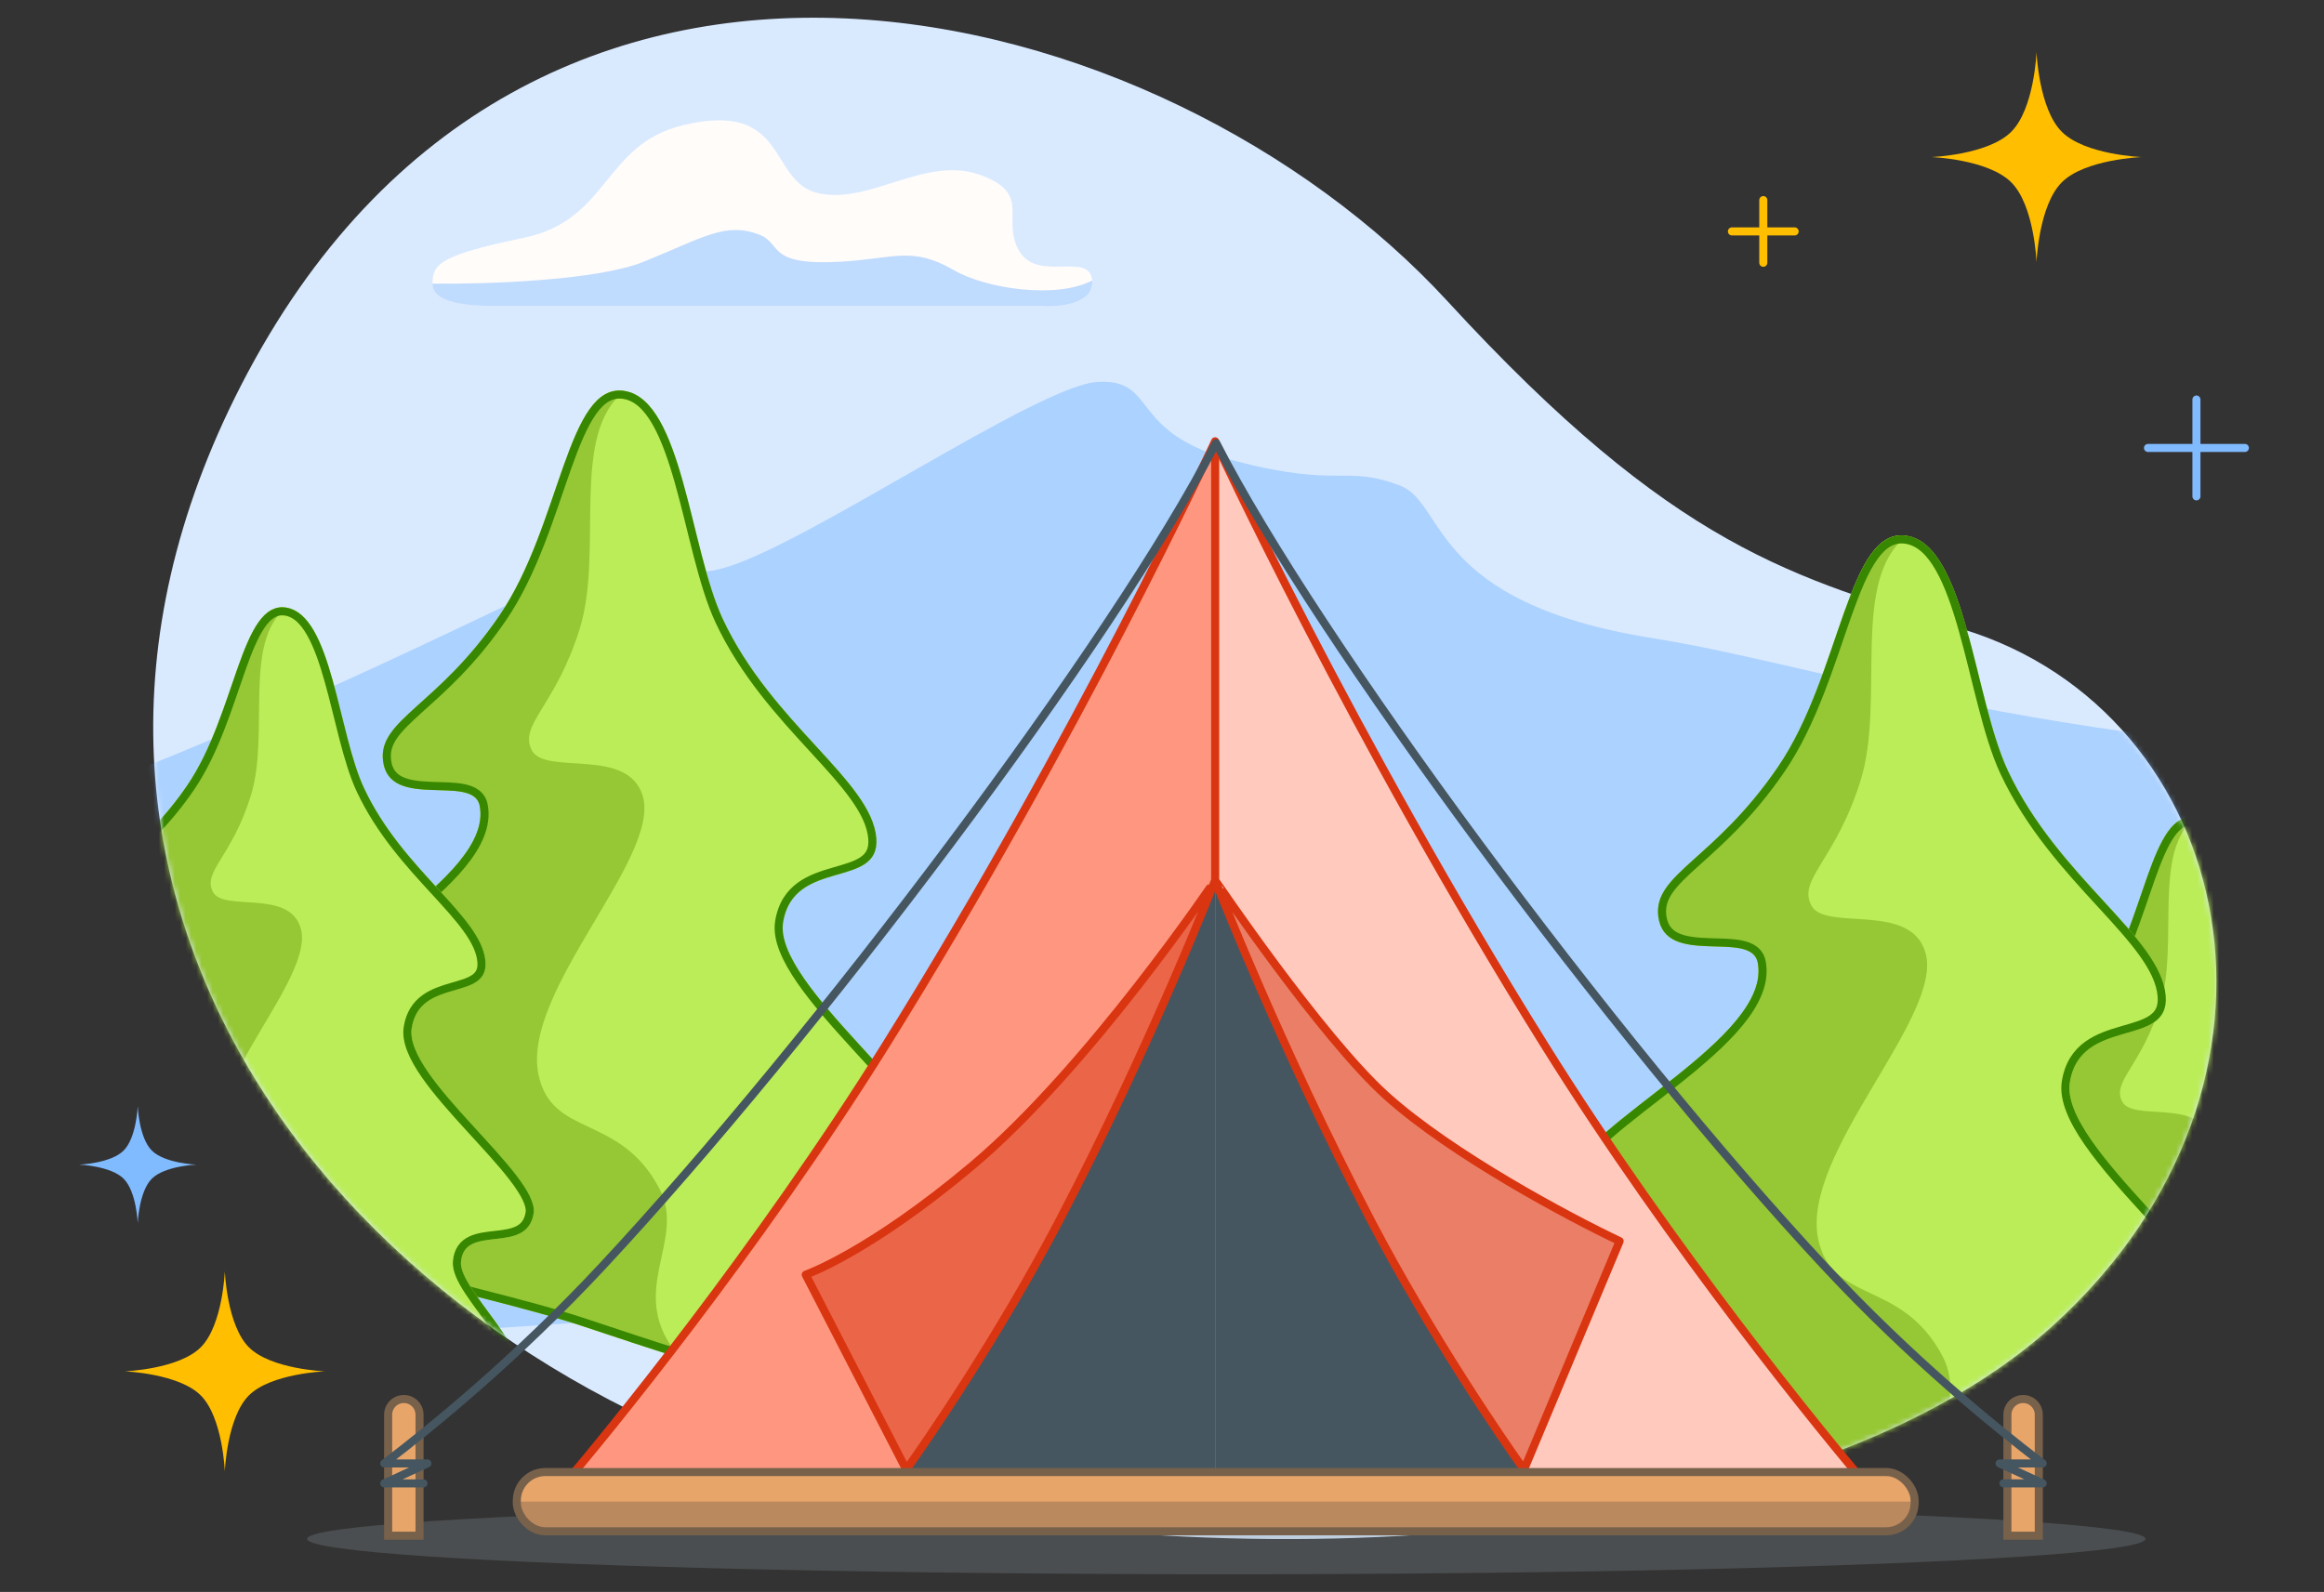 <svg width="432" height="296" viewBox="0 0 432 296" fill="none" xmlns="http://www.w3.org/2000/svg">
<rect x="0" y="0" width="432" height="296" fill="#333333" stroke="none"/>
<g clip-path="url(#clip0_10532_12741)">
<path d="M44.831 71.606C-4.303 167.226 64.774 251.756 152.765 275.797C216.638 293.258 331.58 291.881 381.626 246.454C431.672 201.028 415.516 132.403 364.805 116.973C333.294 107.38 311.339 101.999 269.064 55.998C216.391 -1.31 98.099 -32.08 44.831 71.606Z" fill="#D9EAFF"/>
<path d="M378.563 9.663C378.563 9.663 378.962 20.206 383.261 24.505C387.559 28.804 398.102 29.203 398.102 29.203C398.102 29.203 387.559 29.601 383.261 33.9C378.962 38.199 378.563 48.742 378.563 48.742C378.563 48.742 378.164 38.199 373.865 33.9C369.566 29.601 359.023 29.203 359.023 29.203C359.023 29.203 369.566 28.804 373.865 24.505C378.164 20.206 378.563 9.663 378.563 9.663Z" fill="#FFBF00"/>
<path d="M41.792 236.37C41.792 236.37 42.172 246.411 46.266 250.505C50.36 254.599 60.4 254.978 60.4 254.978C60.4 254.978 50.36 255.358 46.266 259.452C42.172 263.546 41.792 273.587 41.792 273.587C41.792 273.587 41.412 263.546 37.318 259.452C33.224 255.358 23.184 254.978 23.184 254.978C23.184 254.978 33.224 254.599 37.318 250.505C41.412 246.411 41.792 236.37 41.792 236.37Z" fill="#FFBF00"/>
<path d="M25.601 205.65C25.601 205.65 25.824 211.528 28.22 213.925C30.617 216.321 36.495 216.544 36.495 216.544C36.495 216.544 30.617 216.766 28.22 219.163C25.824 221.559 25.601 227.437 25.601 227.437C25.601 227.437 25.379 221.559 22.982 219.163C20.586 216.766 14.708 216.544 14.708 216.544C14.708 216.544 20.586 216.321 22.982 213.925C25.379 211.528 25.601 205.65 25.601 205.65Z" fill="#80BAFF"/>
<path d="M417.292 83.288L399.282 83.288M408.287 92.293L408.287 74.283" stroke="#80BAFF" stroke-width="1.5" stroke-linecap="round" stroke-linejoin="round"/>
<path d="M327.775 37.204V48.858M333.597 43.026H321.943" stroke="#FFBF00" stroke-width="1.5" stroke-linecap="round" stroke-linejoin="round"/>
<path d="M58.145 154.806L45.431 154.806M51.788 161.162L51.788 148.449" stroke="#80BAFF" stroke-width="1.5" stroke-linecap="round" stroke-linejoin="round"/>
<mask id="mask0_10532_12741" style="mask-type:alpha" maskUnits="userSpaceOnUse" x="28" y="3" width="384" height="284">
<path d="M44.831 71.606C-4.303 167.226 64.774 251.756 152.765 275.797C216.638 293.258 331.58 291.881 381.626 246.454C431.307 201.359 415.748 133.403 365.909 117.319C365.543 117.201 366.279 117.298 365.909 117.186C366.484 98.329 346.84 89.472 343.661 110.299C321.575 102.579 301.604 91.406 269.064 55.998C216.391 -1.31 98.099 -32.08 44.831 71.606Z" fill="#D9EAFF"/>
</mask>
<g mask="url(#mask0_10532_12741)">
<path d="M193.491 56.853H111.311H91.953C87.653 56.853 80.393 56.511 80.393 52.727C80.393 49.105 81.71 47.477 97.451 44.197C113.191 40.918 112.187 26.85 126.932 23.285C146.827 18.475 142.673 33.998 152.292 35.965C161.911 37.933 171.968 28.969 182.025 32.467C192.081 35.965 185.96 40.775 189.458 46.678C192.956 52.58 202.575 46.678 203.012 52.143C203.362 56.516 196.81 57.105 193.491 56.853Z" fill="#FFFCFA"/>
<path opacity="0.5" d="M193.491 56.866H111.311H91.953C87.653 56.866 80.393 56.523 80.393 52.739C89.821 52.865 110.876 52.227 119.67 48.664C130.663 44.21 134.915 41.18 141.197 43.66C145.45 45.34 142.441 49.449 156.261 48.664C166.296 48.094 169.48 45.704 177.305 50.234C183.272 53.689 196.369 55.648 203.012 52.156C203.362 56.528 196.81 57.118 193.491 56.866Z" fill="#80BAFF"/>
<path opacity="0.5" d="M204.521 70.972C215.228 70.762 209.744 80.487 229.439 85.664C249.134 90.841 249.994 86.344 260.304 90.314C268.792 93.583 265.651 112.076 307.284 118.672C343.502 124.411 393.256 144.395 504.061 141.445L515.65 218.916L-64.932 257.336C-66.842 257.462 -68.545 256.538 -68.734 255.271L-80.077 179.441C-80.233 178.4 -79.3 177.417 -77.824 177.046C28.866 150.215 102.751 105.906 112.963 104.571C123.255 103.225 124.774 108.148 134.184 105.707C149.188 101.815 193.521 71.208 204.239 70.998C204.338 70.996 204.436 70.996 204.533 70.995C204.529 70.988 204.525 70.98 204.521 70.972Z" fill="#80BAFF"/>
<path d="M92.832 114.471C104.3 97.673 105.405 70.978 116.11 72.689C126.816 74.4 128.257 102.051 134.36 115.102C143.469 134.58 162 145.145 162.893 155.815C163.697 165.404 147.494 159.462 145.57 171.501C143.707 183.157 175.675 205.945 174.217 215.07C172.617 225.081 157.88 217.267 157.148 226.476C156.614 233.196 175.234 247.712 171.679 258.593C169.035 266.687 130.676 254.07 108.821 246.739C86.967 239.408 40.88 231.943 46.607 223.423C52.334 214.904 73.248 205.929 70.556 199.866C67.864 193.803 53.221 198.224 55.246 188.754C57.345 178.942 91.841 163.469 89.171 149.832C87.975 143.722 72.306 150.846 71.199 141.441C70.301 133.814 81.364 131.268 92.832 114.471Z" fill="#BBED58"/>
<path d="M92.832 114.471C104.3 97.673 105.405 70.978 116.11 72.689C105.813 80.658 112.277 102.332 107.776 116.859C103.276 131.387 96.363 134.716 98.854 139.505C101.345 144.294 116.868 138.72 119.505 148.109C122.743 159.639 96.882 184.388 100.094 199.799C102.556 211.614 115.174 206.997 122.547 220.946C127.842 230.962 115.858 240.279 126.446 252.496C120.108 250.51 114.001 248.476 108.821 246.739C86.967 239.408 40.88 231.943 46.607 223.423C52.334 214.904 73.248 205.929 70.556 199.866C67.864 193.802 53.221 198.224 55.246 188.754C57.345 178.942 91.841 163.469 89.171 149.832C87.975 143.722 72.306 150.846 71.199 141.441C70.301 133.814 81.364 131.268 92.832 114.471Z" fill="#96C734"/>
<path d="M115.992 73.43C118.333 73.804 120.274 75.611 121.968 78.575C123.656 81.528 125.012 85.477 126.239 89.845C127.469 94.221 128.543 98.909 129.713 103.399C130.874 107.856 132.123 112.089 133.681 115.42C138.291 125.278 145.281 132.868 151.155 139.269C154.105 142.483 156.756 145.377 158.73 148.128C160.705 150.882 161.939 153.41 162.146 155.878C162.238 156.973 162.083 157.791 161.781 158.426C161.48 159.06 161.007 159.567 160.374 159.999C159.061 160.894 157.197 161.394 155.046 162.019C152.959 162.626 150.658 163.34 148.762 164.712C146.827 166.112 145.343 168.172 144.829 171.383C144.568 173.021 144.907 174.795 145.628 176.621C146.35 178.451 147.475 180.385 148.849 182.37C151.594 186.336 155.404 190.598 159.188 194.741C162.99 198.903 166.761 202.94 169.499 206.509C170.867 208.292 171.953 209.929 172.652 211.381C173.358 212.847 173.622 214.034 173.476 214.951C173.114 217.215 172.044 218.4 170.639 219.111C169.162 219.859 167.287 220.101 165.272 220.328C163.332 220.547 161.225 220.755 159.576 221.54C158.73 221.943 157.974 222.51 157.409 223.326C156.844 224.142 156.5 225.16 156.401 226.416C156.32 227.429 156.602 228.52 157.074 229.632C157.55 230.752 158.247 231.955 159.065 233.209C160.688 235.698 162.893 238.537 164.935 241.408C167.001 244.315 168.936 247.302 170.14 250.215C171.344 253.13 171.777 255.879 170.966 258.36C170.741 259.048 170.117 259.614 168.894 259.992C167.667 260.37 165.964 260.515 163.843 260.436C159.611 260.28 153.944 259.248 147.63 257.721C135.015 254.671 119.992 249.695 109.06 246.028C103.567 244.185 96.562 242.337 89.26 240.474C81.947 238.608 74.332 236.726 67.576 234.806C60.808 232.882 54.967 230.938 51.185 228.965C49.282 227.971 47.995 227.017 47.346 226.128C47.03 225.695 46.889 225.311 46.87 224.968C46.852 224.632 46.947 224.262 47.23 223.842C48.592 221.816 50.892 219.718 53.607 217.591C56.316 215.468 59.353 213.379 62.179 211.33C64.978 209.301 67.579 207.304 69.308 205.413C70.989 203.576 72.119 201.539 71.241 199.561C70.44 197.759 68.775 196.803 66.985 196.193C65.214 195.59 63.094 195.257 61.295 194.856C59.417 194.436 57.875 193.941 56.906 193.074C56.441 192.658 56.108 192.154 55.937 191.509C55.763 190.855 55.744 190.012 55.98 188.911C56.205 187.856 56.888 186.651 57.997 185.299C59.097 183.957 60.571 182.525 62.301 181.016C65.772 177.986 70.157 174.739 74.464 171.315C78.742 167.914 82.926 164.351 85.872 160.762C88.802 157.194 90.642 153.438 89.908 149.688C89.722 148.739 89.242 148.02 88.551 147.502C87.882 147.001 87.046 146.711 86.165 146.531C84.43 146.176 82.217 146.2 80.18 146.123C78.072 146.044 76.111 145.86 74.618 145.178C73.886 144.845 73.287 144.399 72.84 143.801C72.394 143.205 72.069 142.417 71.944 141.353C71.745 139.664 72.195 138.254 73.204 136.798C74.236 135.308 75.826 133.806 77.881 131.952C81.965 128.265 87.661 123.375 93.452 114.894C99.257 106.391 102.441 95.38 105.464 86.891C106.99 82.605 108.461 78.996 110.182 76.566C111.886 74.161 113.714 73.065 115.992 73.43Z" stroke="#388700" stroke-width="1.5"/>
<path d="M389.721 185.01C398.793 171.722 399.667 150.604 408.136 151.958C416.604 153.311 417.744 175.185 422.573 185.51C429.778 200.918 444.437 209.276 445.145 217.717C445.78 225.302 432.963 220.602 431.44 230.126C429.967 239.346 455.256 257.374 454.102 264.592C452.836 272.511 441.178 266.33 440.599 273.615C440.177 278.931 454.907 290.414 452.095 299.021C450.003 305.424 419.658 295.443 402.37 289.644C385.081 283.845 348.623 277.939 353.153 271.2C357.684 264.46 374.228 257.36 372.099 252.564C369.969 247.768 358.386 251.265 359.988 243.774C361.648 236.012 388.937 223.772 386.825 212.984C385.879 208.15 373.483 213.786 372.607 206.346C371.897 200.312 380.649 198.298 389.721 185.01Z" fill="#BBED58"/>
<path d="M389.721 185.01C398.793 171.722 399.667 150.604 408.136 151.958C399.99 158.262 405.103 175.407 401.543 186.9C397.983 198.392 392.514 201.026 394.485 204.815C396.455 208.603 408.735 204.193 410.821 211.62C413.383 220.742 392.924 240.32 395.465 252.512C397.413 261.858 407.395 258.205 413.228 269.24C417.416 277.164 407.936 284.534 416.312 294.198C411.298 292.628 406.467 291.018 402.37 289.644C385.081 283.845 348.623 277.939 353.153 271.2C357.684 264.46 374.228 257.36 372.099 252.564C369.969 247.768 358.386 251.265 359.988 243.774C361.648 236.011 388.937 223.772 386.825 212.984C385.879 208.15 373.483 213.786 372.607 206.346C371.897 200.312 380.649 198.298 389.721 185.01Z" fill="#96C734"/>
<path d="M408.017 152.698C409.799 152.983 411.302 154.362 412.634 156.692C413.959 159.01 415.027 162.119 415.997 165.573C416.97 169.033 417.818 172.732 418.745 176.291C419.664 179.817 420.654 183.179 421.893 185.827C425.551 193.651 431.097 199.671 435.743 204.733C438.078 207.277 440.169 209.56 441.724 211.727C443.28 213.897 444.237 215.869 444.397 217.78C444.468 218.625 444.347 219.243 444.123 219.716C443.899 220.187 443.546 220.568 443.063 220.897C442.05 221.588 440.606 221.976 438.892 222.475C437.244 222.954 435.398 223.525 433.873 224.628C432.31 225.76 431.113 227.426 430.7 230.007C430.487 231.341 430.765 232.774 431.341 234.233C431.918 235.696 432.815 237.238 433.905 238.813C436.084 241.96 439.105 245.339 442.097 248.616C445.108 251.911 448.085 255.098 450.245 257.915C451.325 259.322 452.177 260.607 452.723 261.742C453.276 262.891 453.47 263.794 453.362 264.473C453.083 266.215 452.267 267.109 451.2 267.649C450.062 268.226 448.608 268.416 447.009 268.596C445.484 268.769 443.786 268.933 442.453 269.568C441.764 269.896 441.143 270.36 440.677 271.033C440.211 271.705 439.932 272.539 439.852 273.555C439.785 274.392 440.018 275.283 440.396 276.173C440.778 277.071 441.335 278.032 441.984 279.027C443.27 280.998 445.023 283.256 446.631 285.518C448.265 287.816 449.788 290.167 450.733 292.454C451.678 294.743 452.006 296.876 451.382 298.788C451.226 299.264 450.788 299.687 449.845 299.979C448.9 300.271 447.572 300.385 445.902 300.323C442.57 300.2 438.1 299.386 433.107 298.179C423.135 295.768 411.257 291.834 402.608 288.933C398.256 287.473 392.71 286.01 386.935 284.536C381.148 283.059 375.126 281.572 369.785 280.053C364.43 278.531 359.824 276.997 356.848 275.444C355.347 274.661 354.356 273.92 353.864 273.247C353.627 272.923 353.531 272.647 353.518 272.414C353.506 272.187 353.568 271.927 353.776 271.618C354.839 270.037 356.642 268.39 358.787 266.71C360.928 265.033 363.325 263.385 365.564 261.76C367.778 260.155 369.847 258.566 371.227 257.057C372.558 255.602 373.522 253.92 372.784 252.259C372.125 250.774 370.755 249.999 369.324 249.511C367.913 249.03 366.216 248.762 364.807 248.448C363.321 248.116 362.138 247.731 361.405 247.075C361.058 246.764 360.813 246.391 360.686 245.913C360.557 245.426 360.538 244.785 360.721 243.931C360.892 243.132 361.414 242.202 362.285 241.141C363.147 240.088 364.306 238.962 365.671 237.771C368.414 235.377 371.874 232.814 375.288 230.1C378.673 227.41 381.993 224.583 384.336 221.73C386.661 218.898 388.156 215.878 387.561 212.84C387.407 212.05 387.005 211.447 386.428 211.015C385.872 210.599 385.186 210.363 384.477 210.219C383.089 209.935 381.316 209.953 379.718 209.893C378.049 209.83 376.526 209.684 375.376 209.16C374.817 208.904 374.366 208.567 374.031 208.12C373.697 207.673 373.448 207.077 373.352 206.258C373.2 204.967 373.541 203.89 374.322 202.763C375.127 201.601 376.371 200.424 377.998 198.955C381.228 196.039 385.747 192.16 390.34 185.433C394.947 178.685 397.474 169.947 399.861 163.245C401.068 159.854 402.226 157.018 403.573 155.116C404.904 153.238 406.298 152.424 408.017 152.698Z" stroke="#388700" stroke-width="1.5"/>
<path d="M330.503 142.6C342.299 125.322 343.435 97.862 354.447 99.622C365.459 101.382 366.942 129.825 373.22 143.249C382.589 163.285 401.651 174.153 402.57 185.128C403.396 194.992 386.73 188.88 384.751 201.264C382.834 213.253 415.718 236.694 414.218 246.08C412.572 256.378 397.413 248.34 396.66 257.812C396.11 264.725 415.264 279.656 411.607 290.849C408.887 299.174 369.43 286.196 346.95 278.655C324.469 271.114 277.063 263.435 282.954 254.672C288.845 245.909 310.358 236.677 307.589 230.44C304.819 224.203 289.758 228.752 291.841 219.011C294 208.917 329.483 193.002 326.737 178.974C325.507 172.689 309.389 180.018 308.25 170.343C307.326 162.497 318.707 159.879 330.503 142.6Z" fill="#BBED58"/>
<path d="M330.503 142.6C342.299 125.322 343.435 97.862 354.447 99.622C343.855 107.819 350.504 130.114 345.875 145.057C341.246 160.001 334.135 163.426 336.697 168.352C339.26 173.278 355.227 167.544 357.939 177.201C361.27 189.062 334.668 214.519 337.972 230.372C340.505 242.525 353.484 237.776 361.068 252.124C366.515 262.427 354.188 272.011 365.079 284.577C358.559 282.535 352.278 280.442 346.95 278.655C324.469 271.114 277.063 263.435 282.954 254.672C288.845 245.909 310.358 236.677 307.589 230.44C304.819 224.203 289.758 228.752 291.841 219.011C294 208.917 329.483 193.001 326.737 178.974C325.507 172.689 309.389 180.017 308.25 170.343C307.326 162.497 318.707 159.879 330.503 142.6Z" fill="#96C734"/>
<path d="M354.329 100.363C356.747 100.749 358.748 102.614 360.492 105.666C362.23 108.705 363.624 112.771 364.887 117.265C366.151 121.765 367.258 126.589 368.461 131.206C369.655 135.79 370.939 140.143 372.54 143.567C377.281 153.704 384.468 161.509 390.511 168.094C393.546 171.4 396.273 174.378 398.304 177.209C400.337 180.043 401.61 182.647 401.823 185.191C401.917 186.321 401.758 187.166 401.446 187.824C401.134 188.48 400.644 189.003 399.99 189.449C398.636 190.372 396.714 190.887 394.503 191.53C392.357 192.154 389.994 192.889 388.047 194.298C386.061 195.734 384.537 197.848 384.01 201.145C383.742 202.825 384.09 204.646 384.83 206.522C385.572 208.403 386.728 210.391 388.141 212.431C390.964 216.509 394.881 220.893 398.774 225.154C402.684 229.435 406.565 233.588 409.382 237.26C410.789 239.095 411.908 240.78 412.628 242.276C413.354 243.786 413.629 245.011 413.477 245.961C413.103 248.297 411.998 249.522 410.547 250.257C409.024 251.028 407.091 251.276 405.019 251.51C403.022 251.736 400.858 251.949 399.167 252.754C398.298 253.168 397.526 253.748 396.947 254.584C396.368 255.42 396.015 256.464 395.912 257.753C395.83 258.79 396.119 259.908 396.604 261.051C397.093 262.201 397.809 263.437 398.65 264.726C400.319 267.285 402.586 270.204 404.687 273.16C406.813 276.15 408.806 279.224 410.044 282.223C411.284 285.224 411.73 288.058 410.894 290.616C410.66 291.333 410.011 291.918 408.749 292.307C407.484 292.698 405.729 292.847 403.546 292.766C399.191 292.605 393.36 291.543 386.865 289.972C373.887 286.835 358.433 281.716 347.189 277.944C341.539 276.049 334.334 274.149 326.823 272.232C319.301 270.313 311.468 268.376 304.518 266.401C297.556 264.422 291.547 262.422 287.654 260.391C285.695 259.369 284.367 258.386 283.696 257.467C283.37 257.02 283.224 256.62 283.204 256.262C283.186 255.911 283.284 255.526 283.577 255.09C284.98 253.003 287.348 250.843 290.14 248.656C292.928 246.472 296.054 244.323 298.96 242.216C301.839 240.128 304.512 238.074 306.289 236.131C308.018 234.242 309.171 232.156 308.274 230.136C307.455 228.29 305.748 227.31 303.909 226.684C302.089 226.063 299.911 225.721 298.059 225.307C296.127 224.876 294.535 224.367 293.534 223.471C293.053 223.04 292.708 222.518 292.531 221.851C292.351 221.174 292.331 220.303 292.574 219.167C292.807 218.077 293.512 216.835 294.653 215.443C295.786 214.061 297.304 212.588 299.084 211.034C302.655 207.918 307.166 204.576 311.595 201.055C315.996 197.556 320.298 193.894 323.327 190.204C326.34 186.535 328.226 182.677 327.473 178.829C327.283 177.858 326.792 177.124 326.086 176.595C325.4 176.082 324.544 175.785 323.64 175.6C321.858 175.236 319.585 175.259 317.487 175.18C315.319 175.099 313.298 174.91 311.758 174.207C311.003 173.862 310.384 173.402 309.921 172.784C309.459 172.167 309.125 171.353 308.995 170.255C308.79 168.511 309.256 167.056 310.295 165.555C311.359 164.02 312.996 162.473 315.109 160.566C319.31 156.774 325.168 151.745 331.122 143.023C337.091 134.28 340.366 122.958 343.476 114.223C345.046 109.815 346.559 106.1 348.331 103.598C350.086 101.121 351.974 99.987 354.329 100.363Z" stroke="#388700" stroke-width="1.5"/>
<path d="M34.812 146.028C43.884 132.74 44.758 111.622 53.226 112.975C61.695 114.329 62.835 136.203 67.663 146.527C74.869 161.936 89.528 170.293 90.235 178.734C90.871 186.32 78.053 181.619 76.531 191.143C75.057 200.364 100.347 218.391 99.193 225.609C97.927 233.529 86.269 227.347 85.69 234.632C85.267 239.948 99.998 251.431 97.185 260.039C95.093 266.442 64.749 256.461 47.46 250.662C30.172 244.862 -6.286 238.957 -1.756 232.217C2.775 225.478 19.319 218.378 17.189 213.581C15.06 208.785 3.476 212.283 5.079 204.792C6.739 197.029 34.028 184.789 31.916 174.001C30.97 169.168 18.574 174.804 17.698 167.363C16.988 161.33 25.74 159.316 34.812 146.028Z" fill="#BBED58"/>
<path d="M34.812 146.028C43.884 132.74 44.758 111.622 53.226 112.975C45.08 119.279 50.194 136.425 46.634 147.917C43.074 159.41 37.605 162.044 39.575 165.832C41.546 169.621 53.826 165.211 55.912 172.638C58.474 181.76 38.015 201.338 40.556 213.529C42.504 222.875 52.486 219.223 58.318 230.257C62.507 238.181 53.027 245.552 61.403 255.216C56.389 253.645 51.558 252.036 47.46 250.661C30.172 244.862 -6.286 238.957 -1.756 232.217C2.775 225.478 19.319 218.378 17.189 213.581C15.06 208.785 3.476 212.283 5.079 204.792C6.739 197.029 34.028 184.789 31.916 174.001C30.97 169.168 18.574 174.804 17.698 167.363C16.988 161.33 25.74 159.316 34.812 146.028Z" fill="#96C734"/>
<path d="M53.108 113.716C54.89 114.001 56.393 115.38 57.725 117.71C59.05 120.028 60.118 123.137 61.088 126.59C62.061 130.05 62.909 133.75 63.836 137.309C64.755 140.835 65.745 144.196 66.984 146.845C70.642 154.668 76.188 160.689 80.834 165.75C83.169 168.295 85.26 170.578 86.814 172.745C88.371 174.914 89.328 176.887 89.488 178.797C89.559 179.642 89.438 180.261 89.213 180.733C88.99 181.204 88.636 181.585 88.153 181.915C87.141 182.605 85.697 182.994 83.983 183.492C82.334 183.971 80.489 184.543 78.964 185.646C77.4 186.777 76.204 188.444 75.791 191.025C75.578 192.359 75.856 193.791 76.432 195.25C77.009 196.714 77.906 198.256 78.996 199.831C81.175 202.978 84.195 206.357 87.188 209.633C90.198 212.929 93.176 216.116 95.336 218.932C96.415 220.339 97.268 221.624 97.814 222.759C98.367 223.908 98.561 224.812 98.453 225.491C98.174 227.232 97.358 228.127 96.291 228.667C95.153 229.243 93.699 229.433 92.1 229.614C90.575 229.786 88.877 229.951 87.544 230.586C86.855 230.914 86.234 231.378 85.768 232.05C85.302 232.723 85.023 233.557 84.942 234.573C84.876 235.41 85.109 236.3 85.487 237.191C85.869 238.089 86.426 239.049 87.075 240.044C88.361 242.016 90.113 244.273 91.722 246.536C93.356 248.834 94.879 251.184 95.823 253.472C96.769 255.76 97.097 257.894 96.472 259.806C96.317 260.282 95.879 260.705 94.936 260.996C93.99 261.288 92.663 261.403 90.993 261.341C87.661 261.218 83.191 260.404 78.198 259.197C68.226 256.786 56.348 252.852 47.699 249.951C43.347 248.491 37.801 247.027 32.026 245.554C26.239 244.077 20.217 242.589 14.876 241.071C9.521 239.549 4.915 238.014 1.939 236.462C0.438 235.678 -0.553 234.938 -1.045 234.265C-1.282 233.94 -1.379 233.665 -1.391 233.431C-1.403 233.205 -1.341 232.945 -1.133 232.636C-0.071 231.055 1.733 229.408 3.878 227.727C6.018 226.05 8.415 224.402 10.655 222.778C12.868 221.173 14.938 219.584 16.318 218.075C17.649 216.62 18.612 214.937 17.875 213.277C17.215 211.791 15.846 211.016 14.415 210.528C13.004 210.048 11.306 209.78 9.898 209.465C8.411 209.133 7.228 208.748 6.496 208.093C6.149 207.782 5.904 207.409 5.777 206.931C5.647 206.443 5.629 205.803 5.812 204.948C5.983 204.149 6.505 203.22 7.375 202.158C8.238 201.106 9.397 199.98 10.762 198.788C13.505 196.395 16.965 193.832 20.379 191.118C23.763 188.427 27.084 185.601 29.426 182.748C31.752 179.915 33.247 176.895 32.652 173.857C32.498 173.067 32.096 172.465 31.519 172.033C30.963 171.616 30.276 171.381 29.568 171.236C28.18 170.952 26.407 170.971 24.809 170.911C23.14 170.848 21.617 170.702 20.467 170.177C19.908 169.922 19.457 169.585 19.122 169.137C18.788 168.691 18.539 168.094 18.443 167.275C18.291 165.984 18.632 164.907 19.413 163.78C20.218 162.619 21.462 161.442 23.089 159.973C26.319 157.057 30.838 153.177 35.431 146.451C40.038 139.703 42.565 130.964 44.952 124.263C46.159 120.871 47.317 118.036 48.664 116.134C49.994 114.256 51.389 113.441 53.108 113.716Z" stroke="#388700" stroke-width="1.5"/>
</g>
<ellipse opacity="0.3" cx="227.947" cy="286.129" rx="170.862" ry="6.578" fill="#838E95"/>
<path opacity="0.5" d="M225.874 82.049V276.395H104.502C112.317 267.32 141.029 232.156 164.623 194.346C200.544 136.781 225.874 82.049 225.874 82.049Z" fill="#80BAFF"/>
<path opacity="0.5" d="M225.875 82.049V276.395H347.247C339.432 267.32 310.72 232.156 287.126 194.346C251.206 136.781 225.875 82.049 225.875 82.049Z" fill="#4198FF"/>
<path d="M225.873 82.05C225.873 82.05 251.204 136.782 287.125 194.347C310.719 232.157 339.431 267.321 347.246 276.396H104.501C112.316 267.32 141.028 232.157 164.621 194.347C200.542 136.781 225.873 82.05 225.873 82.05Z" fill="#FF9780"/>
<path opacity="0.5" d="M225.875 82.049V276.395H347.247C339.432 267.32 310.72 232.156 287.126 194.346C251.206 136.781 225.875 82.049 225.875 82.049Z" fill="#FFFCFA"/>
<path d="M225.872 273.238H168.455C172.152 268.121 185.735 248.295 196.896 226.977C213.887 194.523 225.869 163.666 225.872 163.658V273.238Z" fill="#455660"/>
<path d="M225.876 163.658C225.879 163.666 237.861 194.523 254.851 226.977C266.013 248.295 279.596 268.121 283.293 273.238H225.876V163.658Z" fill="#455660"/>
<path d="M376.067 260.123C377.678 260.123 378.983 261.429 378.983 263.039L378.983 285.532L373.151 285.532L373.151 263.039C373.151 261.429 374.457 260.123 376.067 260.123Z" fill="#E8A56A"/>
<path d="M376.067 260.123C377.678 260.123 378.983 261.429 378.983 263.039L378.983 285.532L373.151 285.532L373.151 263.039C373.151 261.429 374.457 260.123 376.067 260.123V260.123Z" stroke="#78614B" stroke-width="1.5"/>
<path d="M75.067 260.123C76.678 260.123 77.983 261.429 77.983 263.039L77.983 285.532L72.151 285.532L72.151 263.039C72.151 261.429 73.457 260.123 75.067 260.123Z" fill="#E8A56A"/>
<path d="M75.067 260.123C76.678 260.123 77.983 261.429 77.983 263.039L77.983 285.532L72.151 285.532L72.151 263.039C72.151 261.429 73.457 260.123 75.067 260.123V260.123Z" stroke="#78614B" stroke-width="1.5"/>
<path opacity="0.5" d="M196.902 226.977C185.741 248.295 172.158 268.121 168.461 273.238L149.77 237.007C149.77 237.007 161.416 232.964 180.678 216.794C202.398 198.56 225.88 163.65 225.877 163.658C225.877 163.658 225.881 163.663 225.888 163.673C226.394 164.41 245.702 192.919 257.671 203.715C269.799 214.653 291.656 226.306 301.069 230.764L283.298 273.238C279.601 268.121 266.018 248.295 254.857 226.977C238.078 194.927 226.184 164.434 225.888 163.673C225.881 163.663 225.877 163.658 225.877 163.658C225.874 163.666 213.893 194.523 196.902 226.977Z" fill="#D93511"/>
<path d="M225.877 163.659C225.874 163.666 213.893 194.523 196.902 226.977C185.741 248.296 172.158 268.122 168.461 273.239L149.77 237.007C149.77 237.007 161.416 232.964 180.678 216.794C202.398 198.56 225.88 163.651 225.877 163.659ZM225.877 163.659C225.88 163.651 245.543 192.776 257.671 203.715C269.799 214.654 291.656 226.306 301.069 230.765L283.298 273.239C279.601 268.122 266.018 248.296 254.857 226.977C237.867 194.523 225.885 163.666 225.882 163.659V83.8" stroke="#D93511" stroke-width="1.5" stroke-linecap="round" stroke-linejoin="round"/>
<path d="M225.873 82.05L226.554 81.735C226.431 81.47 226.165 81.3 225.873 81.3C225.581 81.3 225.315 81.47 225.192 81.735L225.873 82.05ZM287.125 194.347L286.489 194.744L287.125 194.347ZM347.246 276.396V277.146C347.539 277.146 347.806 276.975 347.928 276.708C348.05 276.442 348.006 276.128 347.814 275.906L347.246 276.396ZM104.501 276.396L103.933 275.906C103.741 276.128 103.697 276.442 103.819 276.708C103.941 276.975 104.208 277.146 104.501 277.146V276.396ZM164.621 194.347L165.257 194.744L164.621 194.347ZM225.873 82.05C225.192 82.365 225.193 82.365 225.193 82.365C225.193 82.366 225.193 82.367 225.194 82.368C225.194 82.369 225.196 82.372 225.197 82.375C225.2 82.382 225.205 82.392 225.211 82.406C225.224 82.432 225.242 82.472 225.267 82.525C225.316 82.631 225.39 82.789 225.487 82.997C225.682 83.413 225.972 84.03 226.354 84.835C227.118 86.447 228.249 88.812 229.718 91.829C232.656 97.865 236.948 106.511 242.363 116.956C253.192 137.847 268.515 165.939 286.489 194.744L287.125 194.347L287.761 193.95C269.815 165.189 254.512 137.133 243.695 116.266C238.286 105.833 234 97.198 231.067 91.173C229.6 88.16 228.471 85.799 227.709 84.193C227.328 83.389 227.039 82.774 226.846 82.361C226.749 82.153 226.676 81.997 226.627 81.892C226.602 81.84 226.584 81.8 226.572 81.774C226.566 81.761 226.561 81.751 226.558 81.744C226.557 81.741 226.555 81.739 226.555 81.737C226.554 81.736 226.554 81.736 226.554 81.735C226.554 81.735 226.554 81.735 225.873 82.05ZM287.125 194.347L286.489 194.744C310.109 232.597 338.848 267.793 346.678 276.885L347.246 276.396L347.814 275.906C340.014 266.849 311.328 231.717 287.761 193.95L287.125 194.347ZM347.246 276.396V275.646H104.501V276.396V277.146H347.246V276.396ZM104.501 276.396L105.069 276.885C112.899 267.793 141.637 232.597 165.257 194.744L164.621 194.347L163.985 193.95C140.418 231.716 111.733 266.848 103.933 275.906L104.501 276.396ZM164.621 194.347L165.257 194.744C183.231 165.939 198.554 137.846 209.383 116.956C214.798 106.511 219.09 97.865 222.028 91.829C223.497 88.812 224.628 86.447 225.392 84.835C225.774 84.03 226.064 83.413 226.259 82.997C226.356 82.789 226.43 82.631 226.479 82.525C226.504 82.472 226.522 82.432 226.535 82.406C226.541 82.392 226.546 82.382 226.549 82.375C226.55 82.372 226.552 82.369 226.552 82.368C226.553 82.367 226.553 82.366 226.553 82.365C226.554 82.365 226.554 82.365 225.873 82.05C225.192 81.735 225.192 81.735 225.192 81.735C225.192 81.736 225.192 81.736 225.191 81.737C225.191 81.739 225.189 81.741 225.188 81.744C225.185 81.751 225.18 81.761 225.174 81.774C225.162 81.8 225.144 81.84 225.119 81.892C225.071 81.997 224.997 82.153 224.901 82.361C224.707 82.774 224.418 83.389 224.037 84.193C223.275 85.799 222.146 88.16 220.679 91.173C217.746 97.198 213.46 105.833 208.051 116.266C197.235 137.133 181.931 165.189 163.985 193.95L164.621 194.347Z" fill="#D93511"/>
<rect x="96.073" y="273.702" width="259.827" height="11.014" rx="5.297" fill="#E8A56A"/>
<path opacity="0.4" d="M96.073 279.198C162.981 279.198 302.694 279.198 355.9 279.198C355.9 282.24 353.434 284.705 350.393 284.705H101.58C98.539 284.705 96.073 282.24 96.073 279.198Z" fill="#78614B"/>
<rect x="96.073" y="273.702" width="259.827" height="11.014" rx="5.297" stroke="#78614B" stroke-width="1.5"/>
<path d="M225.892 82.599C207.326 118.89 151.242 193.319 111.932 235.478C96.031 252.531 80.372 265.3 71.429 272.103H79.442L71.429 275.811H78.714" stroke="#455660" stroke-width="1.5" stroke-linecap="round" stroke-linejoin="round"/>
<path d="M226.084 82.402C244.65 118.694 299.893 193.314 339.204 235.473C355.105 252.526 370.763 265.295 379.707 272.098H371.694L379.707 275.806H372.422" stroke="#455660" stroke-width="1.5" stroke-linecap="round" stroke-linejoin="round"/>
</g>
<defs>
<clipPath id="clip0_10532_12741">
<rect width="432" height="296" fill="white"/>
</clipPath>
</defs>
</svg>
